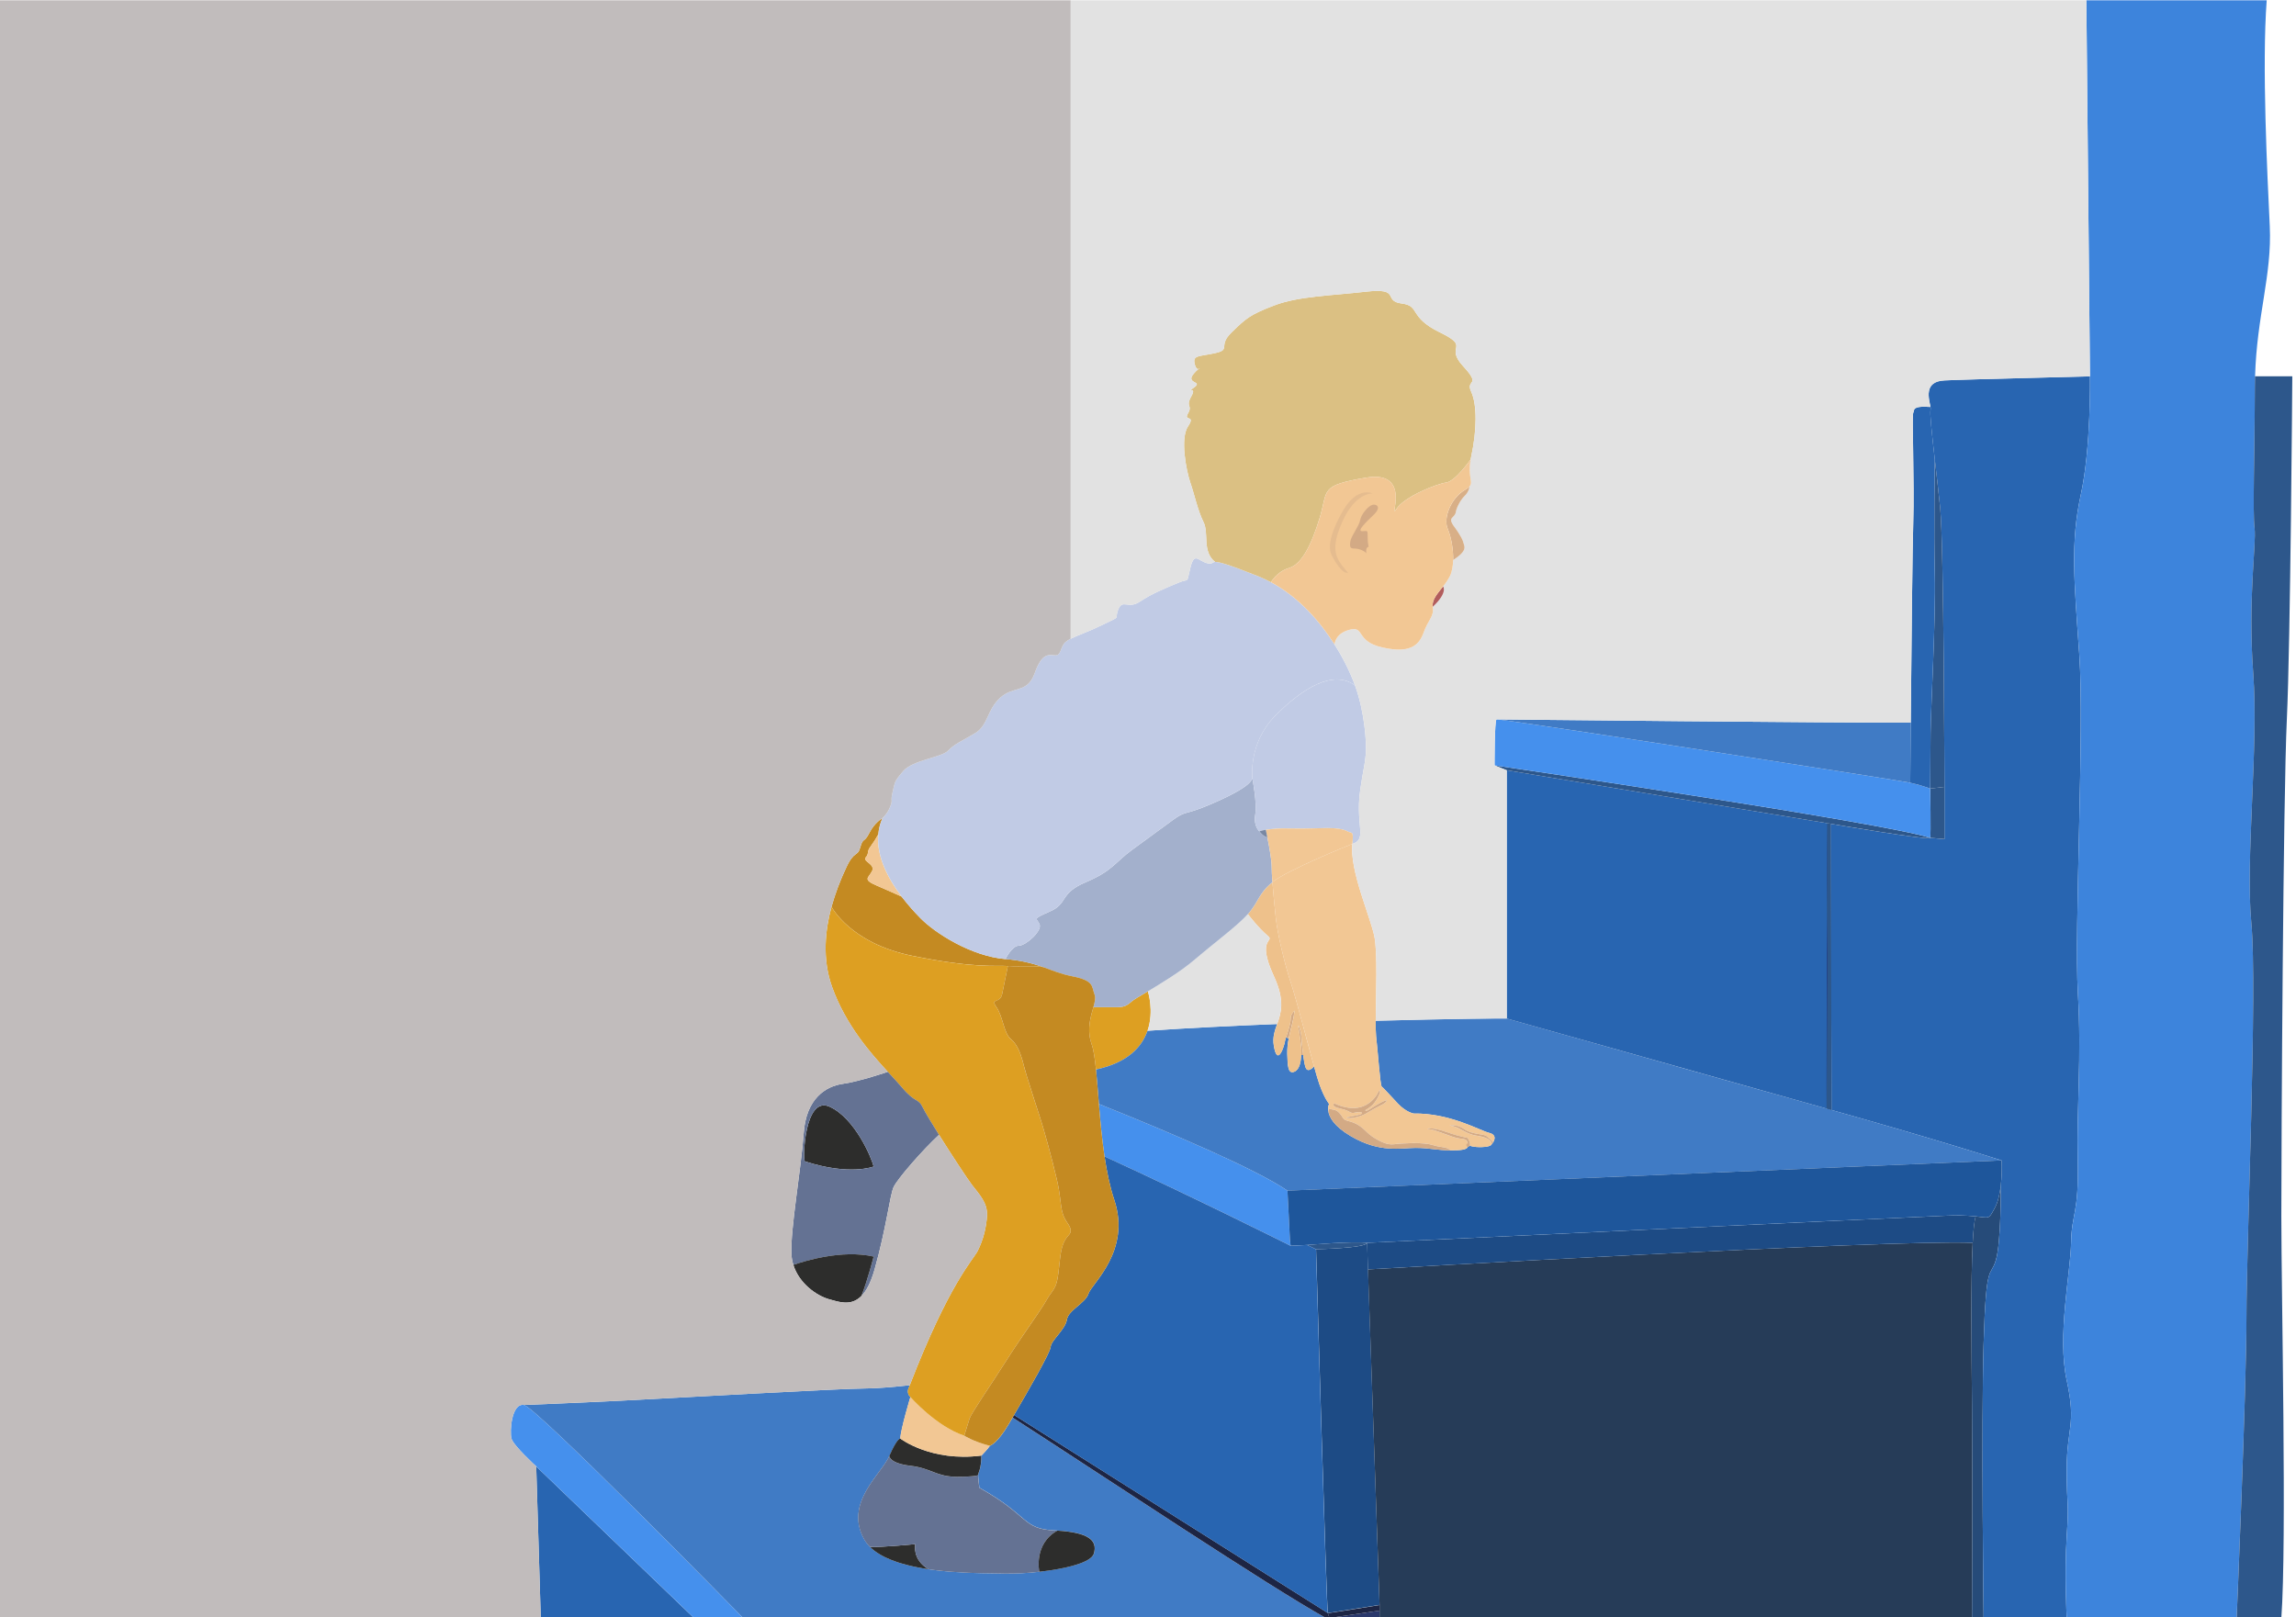 <?xml version="1.0" encoding="UTF-8"?> <svg xmlns="http://www.w3.org/2000/svg" width="396" height="279" viewBox="0 0 396 279" fill="none"> <path d="M180.095 166.897C179.037 166.508 176.079 166.784 173.83 166.643C171.581 166.502 168.136 167.065 157.375 164.888C146.614 162.712 143.414 156.414 143.414 156.414C144.063 154.119 144.903 151.881 145.924 149.725C147.331 146.637 147.893 147.9 148.385 146.145C148.877 144.39 149.018 145.513 149.937 143.688C150.856 141.863 152.188 141.159 152.188 141.159C151.803 142.04 151.565 142.978 151.483 143.936C151.093 144.655 150.653 145.346 150.167 146.004C149.428 146.951 149.956 147.215 149.322 147.9C148.689 148.585 151.022 149.058 150.409 150.269C149.796 151.48 148.691 151.691 151.274 152.796C153.137 153.593 154.762 154.331 155.524 154.678C155.577 154.749 155.631 154.821 155.679 154.89C156.625 156.104 157.64 157.263 158.719 158.36C161.249 160.957 167.506 164.958 173.411 165.449C175.697 165.611 177.948 166.099 180.095 166.897V166.897Z" fill="#C48A22"></path> <path d="M155.514 154.678C154.752 154.331 153.127 153.593 151.264 152.796C148.681 151.691 149.788 151.48 150.399 150.269C151.011 149.058 148.681 148.584 149.313 147.9C149.945 147.217 149.418 146.952 150.157 146.004C150.643 145.346 151.083 144.655 151.474 143.936C151.124 147.871 153.321 151.787 155.514 154.678Z" fill="#F2C794"></path> <path d="M119.683 279.105H93.269L92.479 252.958L119.683 279.105Z" fill="#2865B1"></path> <path d="M128.171 279.105H119.689L92.479 252.958C92.479 252.958 88.525 249.359 88.208 248.152C87.892 246.944 88.208 242.044 90.343 242.36C92.437 242.67 126.794 277.707 128.131 279.068L128.171 279.105Z" fill="#4590ED"></path> <path d="M228.666 279.105H128.171L128.131 279.064C126.794 277.699 92.437 242.673 90.349 242.363C90.349 242.363 98.548 242.053 107.088 241.625C115.628 241.197 144.966 239.52 149.228 239.52C151.166 239.52 154.127 239.258 156.915 238.961C156.861 239.099 156.808 239.239 156.76 239.378C156.611 239.637 156.557 239.939 156.605 240.233C156.653 240.527 156.801 240.796 157.024 240.994C157.024 240.994 155.336 246.575 155.283 248.155C155.283 248.155 154.721 248.085 153.385 251.173C152.048 254.261 145.582 259.247 149.027 265.495C149.305 265.992 149.653 266.448 150.06 266.848C150.136 266.925 150.214 266.999 150.292 267.071L150.457 267.216C150.542 267.29 150.631 267.371 150.721 267.433C150.811 267.495 150.861 267.543 150.932 267.588L150.948 267.598C151.028 267.659 151.103 267.716 151.193 267.774C151.364 267.891 151.542 268.006 151.725 268.116C151.798 268.161 151.881 268.205 151.947 268.246L151.983 268.267C152.073 268.319 152.166 268.371 152.261 268.422C152.356 268.473 152.477 268.533 152.585 268.589C152.664 268.628 152.741 268.668 152.827 268.705C153.44 268.992 154.068 269.243 154.709 269.457L154.889 269.518L155.089 269.583L155.39 269.674C155.808 269.801 156.237 269.918 156.673 270.026C156.853 270.071 157.034 270.115 157.216 270.156L157.286 270.172L157.584 270.237C157.83 270.292 158.079 270.344 158.329 270.392L158.705 270.462L159.082 270.53L159.393 270.583C159.607 270.618 159.821 270.651 160.037 270.684C160.099 270.694 160.159 270.704 160.221 270.71L160.479 270.747L160.894 270.803L161.182 270.84L161.543 270.885C161.903 270.927 162.264 270.967 162.629 271.003C162.772 271.018 162.916 271.032 163.059 271.045L163.488 271.084L163.702 271.102L163.915 271.119L164.127 271.136C164.89 271.195 165.639 271.242 166.366 271.277L166.611 271.29L166.811 271.299L167.206 271.316C167.803 271.341 168.379 271.359 168.929 271.373L169.266 271.383L169.789 271.394H170.088L171.08 271.411H171.236C171.684 271.411 172.096 271.423 172.464 271.431H172.585L173.144 271.445C175.19 271.477 177.237 271.374 179.269 271.135C183.676 270.64 188.216 269.584 188.678 268.009C189.363 265.684 187.719 264.363 182.391 264.033L181.925 264.008C176.231 263.727 177.708 261.551 168.921 256.636C168.921 256.636 168.71 254.881 168.71 254.466C168.71 254.05 169.272 253.413 169.272 251.097C169.272 251.097 170.359 249.99 170.731 249.412C170.731 249.412 171.996 249.043 173.948 245.727L174.645 244.541C190.352 254.681 219.119 273.843 228.666 279.105Z" fill="#407BC5"></path> <path d="M160.206 270.708C160.144 270.708 160.083 270.693 160.021 270.682C159.805 270.649 159.591 270.617 159.377 270.581L159.066 270.529L158.689 270.46L158.314 270.391C158.063 270.343 157.815 270.291 157.568 270.236L157.27 270.17L157.2 270.155C157.019 270.113 156.837 270.07 156.657 270.025C156.221 269.916 155.792 269.8 155.375 269.673L155.074 269.581L154.873 269.516L154.693 269.456C154.052 269.242 153.424 268.991 152.812 268.704C152.73 268.667 152.657 268.626 152.57 268.588C152.461 268.532 152.352 268.477 152.245 268.42C152.138 268.363 152.057 268.319 151.967 268.265L151.932 268.245C151.857 268.203 151.776 268.16 151.71 268.115C151.526 268.005 151.348 267.89 151.177 267.772C151.093 267.715 151.013 267.657 150.932 267.597L150.916 267.586C150.845 267.533 150.774 267.479 150.705 267.431C150.637 267.383 150.527 267.288 150.441 267.214L150.277 267.07C150.198 266.996 150.121 266.922 150.044 266.847C151.938 266.955 157.851 266.371 157.851 266.371C157.495 269.381 160.058 270.637 160.206 270.708Z" fill="#2D2D2C"></path> <path d="M179.252 271.141C177.219 271.38 175.173 271.484 173.127 271.451L172.568 271.437H172.447C172.079 271.437 171.67 271.425 171.219 271.417H171.063L170.071 271.4H169.772L169.249 271.389L168.912 271.38C168.362 271.366 167.786 271.347 167.189 271.322L166.794 271.305L166.594 271.296L166.349 271.284C165.622 271.248 164.872 271.201 164.11 271.143L163.898 271.126L163.685 271.108L163.471 271.09L163.042 271.051C162.899 271.039 162.755 271.025 162.612 271.009C162.254 270.974 161.892 270.933 161.526 270.891L161.165 270.846L160.877 270.809L160.462 270.753L160.204 270.716C160.049 270.645 157.491 269.389 157.849 266.375C157.849 266.375 151.936 266.96 150.043 266.851C149.636 266.451 149.288 265.996 149.01 265.498C145.565 259.25 152.033 254.264 153.368 251.176C153.368 251.176 153.403 252.44 157.007 252.861C160.61 253.283 161.522 254.756 164.967 254.756C168.412 254.756 168.693 254.475 168.693 254.475C168.693 254.897 168.904 256.646 168.904 256.646C177.691 261.56 176.214 263.737 181.908 264.017L182.374 264.042C178.214 266.349 179.252 271.141 179.252 271.141Z" fill="#647293"></path> <path d="M169.26 251.097C169.26 253.413 168.698 254.043 168.698 254.466C168.698 254.466 168.417 254.747 164.972 254.747C161.527 254.747 160.613 253.272 157.011 252.852C153.41 252.432 153.375 251.167 153.375 251.167C154.712 248.079 155.274 248.149 155.274 248.149C155.274 248.149 160.543 252.22 169.26 251.097Z" fill="#2D2D2C"></path> <path d="M188.661 268.016C188.196 269.592 183.66 270.651 179.252 271.141C179.252 271.141 178.212 266.349 182.373 264.039C187.702 264.377 189.346 265.693 188.661 268.016Z" fill="#2D2D2C"></path> <path d="M237.94 277.844V279.105H229.293L237.94 277.844Z" fill="#2A386B"></path> <path d="M229.287 279.105H228.666C219.125 273.843 190.358 254.681 174.643 244.533L174.899 244.096L229.02 278.254L229.287 279.105Z" fill="#1D2544"></path> <path d="M237.94 276.862V277.844L229.287 279.105L229.006 278.265H229.041H229.078H229.129C229.284 278.244 229.568 278.203 229.946 278.144L230.113 278.119L230.292 278.091L230.417 278.071L230.594 278.044L230.816 278.009H230.858L231.082 277.975L233.364 277.615L233.799 277.545L235.07 277.342L235.38 277.294L235.536 277.271L235.682 277.248L236.363 277.138L236.551 277.107L236.896 277.052L237.051 277.026L237.253 276.993L237.445 276.962L237.61 276.936L237.726 276.917L237.79 276.908L237.917 276.888H237.936L237.94 276.862Z" fill="#1D2544"></path> <path d="M237.94 276.862H237.922L237.794 276.882L237.731 276.891L237.614 276.91L237.45 276.936L237.257 276.967L237.055 277L236.9 277.026L236.555 277.08L229.04 278.258H229.026C228.804 277.772 226.991 215.501 226.991 215.501C226.991 215.501 235.602 215.326 235.795 214.396L235.95 218.977L237.94 276.862Z" fill="#1D4B85"></path> <path d="M235.777 214.399C235.585 215.329 226.974 215.504 226.974 215.504L225.445 214.768C225.445 214.768 233.511 214.083 235.777 214.399Z" fill="#2D578B"></path> <path d="M340.117 242.462C340.222 255.624 340.117 279.105 340.117 279.105H237.94V276.862L235.936 218.98C235.936 218.98 326.227 213.766 340.236 214.399C339.896 220.941 340.037 232.559 340.117 242.462Z" fill="#263C58"></path> <path d="M340.748 209.832C340.512 210.644 340.349 212.247 340.238 214.399C326.229 213.766 235.937 218.98 235.937 218.98L235.782 214.399C235.782 214.399 327.994 210.029 335.798 209.712C337.449 209.628 339.103 209.668 340.748 209.832Z" fill="#1D4B85"></path> <path d="M344.228 217.403C343.278 220.563 342.541 217.298 342.119 231.821C341.697 246.344 342.119 279.105 342.119 279.105H340.117C340.117 279.105 340.222 255.624 340.117 242.462C340.037 232.559 339.896 220.941 340.236 214.402C340.348 212.25 340.511 210.647 340.747 209.835C343.167 210.09 342.951 210.399 344.017 208.452C344.598 207.393 344.913 205.948 345.079 204.562C345.082 204.807 345.164 214.282 344.228 217.403Z" fill="#264B79"></path> <path d="M358.382 171.328C359.039 182.542 358.148 190.862 358.359 200.182C358.57 209.503 357.303 209.186 357.21 214.399C357.117 219.611 354.773 230.457 356.46 238.144C358.148 245.832 356.46 246.252 356.46 253.413C356.46 260.574 356.883 258.467 356.46 264.997C356.038 271.527 356.46 279.105 356.46 279.105H342.119C342.119 279.105 341.699 246.358 342.119 231.821C342.54 217.284 343.279 220.555 344.229 217.403C345.161 214.285 345.083 204.81 345.08 204.562C345.245 203.111 345.297 201.649 345.235 200.19C345.235 200.19 334.049 196.584 315.895 191.493L315.757 142.116C315.757 142.116 332.769 145.029 332.909 144.538L335.37 144.748V135.737C335.37 135.737 335.264 93.984 334.632 87.667C334.382 85.169 334.025 82.096 333.701 79.253C333.207 74.912 332.796 71.1 332.97 70.717C333.008 70.548 333.004 70.372 332.957 70.206C332.729 68.888 331.672 65.806 335.368 65.628C339.727 65.417 358.988 64.995 360.464 64.925C360.464 64.925 360.675 77.14 358.882 85.353C357.089 93.567 357.722 100.097 358.624 112.949C359.526 125.801 357.726 160.115 358.382 171.328Z" fill="#2865B1"></path> <path d="M388.908 66.606C388.88 77.979 388.515 88.508 388.858 91.142C389.201 93.776 387.672 103.252 388.624 116.102C389.575 128.953 387.25 148.105 388.304 159.267C389.358 170.429 387.461 214.447 387.461 227.083C387.461 239.72 385.767 279.105 385.767 279.105H356.46C356.46 279.105 356.037 271.525 356.46 264.997C356.882 258.469 356.46 260.574 356.46 253.413C356.46 246.253 358.147 245.831 356.46 238.145C354.772 230.458 357.116 219.611 357.21 214.399C357.303 209.187 358.568 209.501 358.358 200.182C358.149 190.864 359.038 182.542 358.382 171.328C357.725 160.115 359.532 125.781 358.627 112.94C357.722 100.098 357.093 93.561 358.885 85.344C360.676 77.128 360.463 64.921 360.463 64.921L359.842 0.052H390.948C390.105 11.214 391.053 30.171 391.475 39.017C391.876 47.416 389.234 54.489 388.942 64.921C388.921 65.473 388.91 66.034 388.908 66.606Z" fill="#3D84DC"></path> <path d="M394.421 124.099C393.787 137.475 393.471 196.575 393.471 209.83C393.471 223.085 394.421 266.261 393.471 279.105H385.768C385.768 279.105 387.455 239.728 387.455 227.088C387.455 214.448 389.352 170.434 388.298 159.272C387.244 148.11 389.569 128.945 388.618 116.098C387.666 103.25 389.194 93.773 388.852 91.138C388.511 88.502 388.874 77.974 388.902 66.601C388.902 66.029 388.911 65.467 388.928 64.916H395.363C395.363 64.916 395.052 110.721 394.421 124.099Z" fill="#2D578B"></path> <path d="M197.917 177.812C196.976 180.537 194.585 183.309 189.031 184.497C188.834 182.576 188.607 181.043 188.275 180.123C188.096 179.628 187.974 179.114 187.91 178.592C187.679 176.723 188.221 175.051 188.585 173.736C188.585 173.736 190.914 173.719 192.387 173.736C193.86 173.753 194.286 173.541 195.182 172.752C195.518 172.454 196.579 171.838 197.976 171.009C197.974 171.009 199.101 174.372 197.917 177.812Z" fill="#DD9F22"></path> <path d="M222.598 214.91C222.598 214.91 205.758 206.461 190.502 199.493C190.049 196.463 189.767 193.321 189.532 190.439C202.139 195.494 216.544 201.648 222.053 205.395L222.475 213.785L222.598 214.91Z" fill="#4590ED"></path> <path d="M224.76 182.008C224.648 182.026 224.534 182.012 224.43 181.968C224.442 181.674 224.442 181.416 224.442 181.229C224.442 180.385 224.074 177.964 223.916 177.175C223.758 176.386 224.338 177.485 224.442 178.781C224.503 179.528 224.607 180.83 224.76 182.008Z" fill="#D3AA85"></path> <path d="M345.23 200.182L222.053 205.395C216.551 201.647 202.139 195.494 189.532 190.439C189.355 188.254 189.205 186.219 189.031 184.497C194.585 183.309 196.976 180.537 197.917 177.812C205.101 177.326 212.82 176.947 220.271 176.651C219.856 177.826 219.456 178.922 219.697 180.385C220.328 184.23 221.542 180.28 221.595 179.754C221.653 179.454 221.731 179.158 221.831 178.869C221.831 178.891 221.896 179.102 222.27 179.103C222.089 179.975 222.004 180.864 222.016 181.754C222.069 183.808 222.121 185.388 223.281 184.855C224.183 184.445 224.383 182.994 224.428 181.962C224.533 182.006 224.647 182.02 224.759 182.002C224.872 182.878 225.012 183.684 225.18 184.145C225.575 185.23 226.637 183.957 226.637 183.957C227.019 185.326 227.34 186.42 227.552 187.014C228.449 189.541 229.239 190.436 229.239 190.436C229.067 190.831 229.019 191.269 229.102 191.691C229.258 192.715 230.06 194.263 232.929 195.964C237.991 198.965 241.681 198.018 244.159 198.018C246.637 198.018 247.851 198.438 250.117 198.438C251.865 198.438 252.924 198.375 253.171 197.84C253.266 197.747 253.381 197.677 253.507 197.635C253.507 197.635 254.069 197.916 255.546 197.88C256.632 197.855 257.111 197.657 257.243 197.443C257.345 197.331 257.435 197.208 257.511 197.076C257.511 197.076 258.425 195.812 256.844 195.426C255.262 195.04 250.06 191.986 243.804 192.091C243.804 192.091 242.538 191.881 241.132 190.408C239.725 188.935 238.601 187.634 238.321 187.462C238.04 187.29 237.617 181.038 237.336 178.722C237.269 177.845 237.248 176.965 237.273 176.086C250.199 175.739 259.72 175.66 259.866 175.696L259.911 175.708L259.979 175.727L260.094 175.759L260.226 175.796L260.537 175.883L260.725 175.936L261.049 176.027L261.291 176.096L261.42 176.131L261.695 176.209L261.839 176.249L262.305 176.379L262.639 176.474L262.993 176.573L263.176 176.624L263.556 176.733L263.753 176.789L264.16 176.903L264.585 177.023L265.028 177.148L265.357 177.241L265.694 177.336L266.04 177.433L266.756 177.635L269.084 178.294L269.655 178.449L270.239 178.613L270.536 178.697C282.759 182.153 302.682 187.78 315.013 191.23L315.882 191.473C334.044 196.576 345.23 200.182 345.23 200.182Z" fill="#407BC5"></path> <path d="M223.282 174.331C223.2 175.022 223.077 175.707 222.914 176.384C222.902 176.438 222.89 176.494 222.876 176.55C222.703 177.294 222.457 178.159 222.272 179.103C221.898 179.103 221.839 178.891 221.833 178.869C222.047 178.181 222.349 177.263 222.502 176.565C222.566 176.318 222.598 176.063 222.598 175.807C222.545 174.962 223.282 174.331 223.282 174.331Z" fill="#D3AA85"></path> <path d="M226.639 183.963C226.639 183.963 225.577 185.23 225.181 184.151C225.013 183.686 224.871 182.884 224.76 182.008C224.605 180.83 224.503 179.528 224.45 178.781C224.346 177.477 223.765 176.384 223.924 177.175C224.082 177.965 224.45 180.385 224.45 181.229C224.45 181.416 224.45 181.673 224.438 181.968C224.393 182.993 224.192 184.448 223.29 184.861C222.131 185.388 222.078 183.808 222.025 181.76C222.013 180.87 222.098 179.981 222.28 179.109C222.464 178.165 222.711 177.3 222.884 176.556C222.898 176.5 222.91 176.444 222.922 176.39C223.085 175.714 223.208 175.028 223.29 174.337C223.29 174.337 222.553 174.968 222.606 175.812C222.606 176.068 222.574 176.322 222.509 176.57C222.354 177.268 222.055 178.185 221.84 178.874C221.741 179.163 221.662 179.459 221.604 179.759C221.552 180.284 220.338 184.235 219.706 180.39C219.465 178.926 219.861 177.83 220.28 176.655C220.954 174.744 221.665 172.624 219.706 168.386C216.542 161.541 220.075 162.594 218.597 161.383C217.12 160.172 215.224 157.698 215.224 157.698C217.103 155.615 217.019 154.15 219.467 152.181C219.603 154.018 219.824 156.25 220.023 158.171C220.333 161.225 221.656 166.595 222.711 169.755C223.134 171.021 223.852 173.641 224.621 176.491C225.31 179.072 226.047 181.846 226.639 183.963Z" fill="#EEC18B"></path> <path d="M252.562 194.795C253.913 195.736 255.866 195.57 256.393 195.989C256.921 196.407 257.517 196.97 257.517 197.074C257.517 197.074 258.432 195.811 256.85 195.425C255.268 195.039 250.066 191.984 243.81 192.09C243.81 192.09 242.545 191.879 241.138 190.406C239.732 188.934 238.608 187.633 238.327 187.461C238.046 187.289 237.623 181.036 237.342 178.72C237.275 177.843 237.254 176.964 237.279 176.085C237.311 171.812 237.631 164.244 237.026 161.442C236.25 157.863 232.774 150.14 233.247 145.576C232.51 145.84 222.07 150.105 219.54 152.106L219.459 152.17C219.596 154.007 219.816 156.239 220.015 158.16C220.325 161.214 221.648 166.584 222.703 169.744C223.126 171.011 223.844 173.631 224.613 176.48C225.31 179.066 226.047 181.839 226.631 183.957C227.013 185.326 227.334 186.42 227.545 187.014C228.443 189.541 229.233 190.436 229.233 190.436C229.061 190.831 229.013 191.269 229.096 191.691C229.224 190.916 229.216 191.349 229.975 191.419C230.734 191.488 231.29 192.296 231.641 192.887C231.991 193.477 232.976 193.243 234.346 194.127C235.717 195.011 235.683 195.6 237.721 196.688C239.76 197.776 240.218 197.321 241.798 197.26C243.378 197.2 244.013 197.105 245.629 197.26C247.245 197.415 247.071 197.637 248.579 197.845C250.086 198.052 250.108 198.443 250.108 198.443C251.856 198.443 252.914 198.379 253.161 197.845C253.235 197.648 253.235 197.432 253.161 197.235C252.851 196.13 252.441 196.762 250.437 196.06C248.433 195.358 247.309 194.867 246.5 194.797C245.691 194.727 246.747 194.305 249.488 195.288C252.23 196.271 253.25 196.2 253.214 196.411C253.178 196.621 253.67 196.972 253.495 197.64C253.495 197.64 254.057 197.921 255.533 197.885C256.62 197.86 257.098 197.662 257.23 197.448C257.252 197.415 257.265 197.377 257.269 197.337C257.273 197.298 257.268 197.258 257.253 197.221C257.148 196.941 256.901 196.238 254.721 195.922C252.542 195.606 251.772 194.308 249.977 194.167C249.996 194.163 251.21 193.853 252.562 194.795ZM238.414 190.535C237.518 191.023 237.65 190.864 235.672 192.048C233.694 193.232 230.664 192.943 233.274 192.549C235.883 192.155 234.882 191.653 233.801 191.916C232.721 192.18 233.115 191.653 231.245 191.259C229.374 190.865 230.136 190.337 230.136 190.337C235.936 193.022 237.835 188.179 237.835 188.179C238.145 187.889 237.967 188.231 237.99 188.416C238.013 188.6 237.356 190.099 236.54 190.785C235.723 191.47 235.222 191.547 235.59 191.6C235.958 191.653 236.197 191.29 237.963 190.31C239.73 189.33 239.311 190.047 238.414 190.535Z" fill="#F2C794"></path> <path d="M238.413 190.535C237.518 191.023 237.65 190.864 235.672 192.048C233.694 193.232 230.664 192.943 233.273 192.549C235.883 192.155 234.882 191.653 233.801 191.916C232.721 192.18 233.115 191.653 231.244 191.259C229.374 190.865 230.136 190.337 230.136 190.337C235.936 193.022 237.834 188.179 237.834 188.179C238.145 187.889 237.966 188.231 237.99 188.416C238.013 188.6 237.356 190.099 236.54 190.785C235.723 191.47 235.222 191.547 235.59 191.6C235.958 191.653 236.197 191.29 237.963 190.31C239.73 189.33 239.311 190.047 238.413 190.535Z" fill="#D3AA85"></path> <path d="M250.119 198.445C247.852 198.445 246.64 198.024 244.161 198.024C241.681 198.024 237.993 198.972 232.931 195.97C230.062 194.265 229.261 192.715 229.104 191.698C229.231 190.922 229.224 191.355 229.983 191.425C230.742 191.495 231.298 192.302 231.648 192.893C231.999 193.484 232.983 193.249 234.354 194.133C235.725 195.017 235.691 195.606 237.729 196.694C239.767 197.783 240.225 197.327 241.806 197.266C243.386 197.206 244.021 197.111 245.637 197.266C247.253 197.421 247.079 197.643 248.586 197.851C250.094 198.058 250.119 198.445 250.119 198.445Z" fill="#D3AA85"></path> <path d="M253.504 197.638C253.487 197.691 253.456 197.738 253.414 197.774C253.372 197.811 253.321 197.836 253.266 197.846C253.212 197.856 253.156 197.852 253.103 197.833C253.051 197.814 253.005 197.781 252.97 197.738C252.934 197.695 252.911 197.644 252.903 197.589C252.894 197.534 252.9 197.478 252.921 197.427C252.941 197.375 252.975 197.33 253.019 197.296C253.063 197.262 253.115 197.241 253.17 197.234C252.86 196.128 252.45 196.761 250.446 196.058C248.442 195.356 247.318 194.865 246.509 194.795C245.7 194.725 246.756 194.304 249.497 195.286C252.239 196.269 253.259 196.198 253.223 196.409C253.187 196.62 253.686 196.97 253.504 197.638Z" fill="#D3AA85"></path> <path d="M257.249 197.443C257.27 197.41 257.284 197.372 257.288 197.333C257.292 197.293 257.287 197.254 257.272 197.217C257.167 196.936 256.92 196.234 254.74 195.918C252.561 195.601 251.791 194.304 249.996 194.163C249.996 194.163 251.21 193.853 252.562 194.795C253.914 195.738 255.866 195.57 256.393 195.989C256.921 196.407 257.517 196.97 257.517 197.074C257.442 197.207 257.352 197.33 257.249 197.443Z" fill="#D3AA85"></path> <path d="M220.272 176.651C212.821 176.947 205.101 177.326 197.918 177.812C199.102 174.372 197.975 171.009 197.975 171.009C200.304 169.629 203.555 167.662 205.992 165.583C209.893 162.265 213.319 159.791 215.218 157.686C215.218 157.686 217.112 160.166 218.591 161.371C220.071 162.575 216.536 161.526 219.7 168.374C221.657 172.621 220.946 174.739 220.272 176.651Z" fill="#E2E2E2"></path> <path d="M219.459 152.176C217.011 154.145 217.094 155.61 215.216 157.694C213.338 159.777 209.891 162.273 205.99 165.591C203.553 167.662 200.296 169.622 197.974 171.017C196.577 171.846 195.518 172.462 195.179 172.759C194.284 173.548 193.862 173.759 192.385 173.744C190.909 173.728 188.583 173.744 188.583 173.744C188.829 172.863 188.995 172.145 188.801 171.635C188.239 170.161 188.801 169.178 184.864 168.406C182.984 168.037 181.635 167.462 180.093 166.905C177.945 166.107 175.693 165.619 173.406 165.457C173.406 165.457 174.531 163.141 175.725 163.141C176.919 163.141 179.732 160.614 179.311 159.49C178.89 158.366 177.835 158.649 181.068 157.244C184.302 155.839 182.621 154.156 187.255 152.19C191.888 150.224 192.245 148.82 195.198 146.645C198.151 144.47 199.978 143.133 202.297 141.45C204.616 139.766 204.266 140.674 208.555 138.851C212.844 137.028 215.584 135.483 216.006 134.289C216.006 134.289 216.849 138.64 216.497 140.537C216.144 142.433 217.2 143.415 217.2 143.415C217.2 143.415 217.863 144.327 218.586 144.451C218.887 145.933 219.327 148.308 219.327 149.488C219.328 150.144 219.378 151.091 219.459 152.176Z" fill="#A3B0CC"></path> <path d="M233.722 118.257C229.996 115.431 224.653 118.696 219.943 123.469C215.233 128.242 216.008 134.281 216.008 134.281C215.586 135.475 212.844 137.019 208.556 138.843C204.269 140.668 204.62 139.756 202.299 141.442C199.978 143.127 198.152 144.46 195.2 146.637C192.247 148.813 191.895 150.216 187.256 152.182C182.618 154.148 184.307 155.833 181.07 157.236C177.833 158.639 178.897 158.36 179.313 159.482C179.729 160.605 176.922 163.133 175.727 163.133C174.531 163.133 173.407 165.449 173.407 165.449C167.508 164.958 161.246 160.954 158.716 158.36C157.637 157.263 156.622 156.104 155.676 154.89C155.622 154.821 155.567 154.749 155.521 154.678C153.327 151.787 151.131 147.871 151.485 143.936C151.566 142.978 151.804 142.04 152.189 141.159C152.783 140.604 153.242 139.92 153.531 139.16C154.058 137.843 153.531 138.369 153.953 136.633C154.375 134.896 154.164 134.895 155.799 132.999C157.433 131.103 162.388 130.683 163.548 129.472C164.708 128.261 165.92 127.839 168.188 126.47C170.456 125.102 170.191 122.469 172.512 120.362C174.832 118.255 177.203 119.679 178.468 116.097C179.733 112.516 180.952 112.997 182.001 113.045C183.051 113.093 182.844 111.623 183.742 110.78C184.018 110.54 184.327 110.339 184.659 110.185C185.843 109.588 187.776 108.955 190.279 107.726C193.601 106.095 192.124 107.042 192.862 105.146C193.599 103.25 194.602 105.146 196.605 103.777C198.607 102.408 201.245 101.356 203.249 100.514C205.253 99.672 204.567 100.881 205.304 97.933C206.042 94.984 206.728 96.933 208.409 97.196C209.194 97.319 209.008 96.962 209.565 96.939C210.203 96.912 211.819 97.325 217.003 99.407C217.756 99.71 218.491 100.054 219.206 100.439C224.071 103.05 227.694 107.276 230.166 111.169C231.597 113.4 232.789 115.776 233.722 118.257V118.257Z" fill="#C1CBE5"></path> <path d="M235.568 130.05C235.413 131.946 235.146 132.631 234.618 136.158C234.09 139.685 234.618 142.266 234.618 143.635C234.618 145.004 233.986 145.319 233.247 145.582C233.495 143.201 233.16 143.828 232.385 143.412C231.611 142.997 230.419 142.849 228.942 142.849C227.466 142.849 225.709 142.99 222.193 142.921C220.895 142.877 219.595 142.954 218.312 143.15C217.934 143.205 217.561 143.292 217.198 143.412C217.198 143.412 216.144 142.429 216.495 140.533C216.846 138.637 216.005 134.285 216.005 134.285C216.005 134.285 215.229 128.239 219.94 123.474C224.651 118.708 229.993 115.435 233.719 118.262C235.357 122.785 235.725 128.156 235.568 130.05Z" fill="#C1CBE5"></path> <path d="M233.247 145.583C232.51 145.846 222.07 150.111 219.54 152.112L219.459 152.176C219.378 151.091 219.329 150.144 219.329 149.48C219.329 148.3 218.889 145.925 218.588 144.443C218.433 143.668 218.315 143.145 218.315 143.145C219.599 142.949 220.898 142.873 222.196 142.916C225.712 142.986 227.474 142.845 228.946 142.845C230.417 142.845 231.616 142.986 232.389 143.407C233.162 143.829 233.496 143.201 233.247 145.583Z" fill="#F2C794"></path> <path d="M218.588 144.443C217.864 144.319 217.202 143.408 217.202 143.408C217.564 143.288 217.937 143.2 218.315 143.146C218.315 143.146 218.433 143.674 218.588 144.443Z" fill="#7888A3"></path> <path d="M253.756 78.715C253.715 78.901 253.681 79.078 253.652 79.249C253.571 79.363 250.991 83.033 249.435 83.24C247.854 83.451 242.159 85.662 240.789 87.874C239.418 90.087 243.702 81.03 235.602 82.399C227.502 83.768 229.082 84.504 227.607 89.349C226.133 94.193 224.444 97.351 222.329 97.982C220.215 98.613 219.207 100.436 219.207 100.436C218.493 100.051 217.758 99.707 217.005 99.404C211.821 97.322 210.205 96.909 209.567 96.936C207.28 95.117 208.552 92.015 207.568 90.049C206.583 88.084 206.015 85.346 205.317 83.31C204.618 81.275 203.489 75.658 204.896 73.553C206.302 71.447 204.051 72.778 204.896 71.306C205.74 69.835 204.404 70.254 205.469 68.361C206.534 66.468 204.404 67.939 205.978 66.811C207.552 65.682 204.263 66.248 205.978 64.353C206.192 64.109 206.423 63.88 206.67 63.67C206.914 63.67 207.037 63.373 206.67 63.67C206.495 63.679 206.257 63.542 206.091 62.949C205.599 61.194 206.723 61.546 209.567 60.913C212.411 60.281 209.957 59.719 212.417 57.334C214.878 54.948 215.511 54.314 219.729 52.7C223.947 51.086 229.43 51.014 235.596 50.312C241.762 49.61 238.427 51.928 241.731 52.348C245.034 52.768 242.856 54.666 248.339 57.334C253.822 60.002 249.043 59.58 252.346 63.16C255.65 66.739 252.697 65.33 253.743 67.582C254.79 69.835 254.706 74.345 253.756 78.715Z" fill="#DBC083"></path> <path d="M315.896 191.485L270.549 178.709L270.253 178.626L269.669 178.461L269.098 178.306L266.769 177.647L266.054 177.446L265.708 177.348L265.371 177.254L265.042 177.161L264.599 177.035L264.174 176.916L263.767 176.801L263.57 176.745L263.19 176.637L263.006 176.585L262.652 176.486L262.319 176.392L261.853 176.261L261.709 176.221L261.434 176.144L261.305 176.108L261.063 176.04L260.738 175.948L260.551 175.896L260.24 175.809L260.108 175.772L259.993 175.739L259.925 175.72L259.88 175.708V132.876L315.766 142.108L315.896 191.485Z" fill="#2865B1"></path> <path d="M332.91 144.53C332.771 145.021 315.758 142.108 315.758 142.108L315.125 142.004L259.869 132.876L257.776 132.034C257.776 132.034 325.037 141.933 332.91 144.53Z" fill="#2D578B"></path> <path d="M335.371 135.737V144.741L332.911 144.53C333.052 144.038 332.911 136.036 332.911 136.036L335.371 135.737Z" fill="#2D578B"></path> <path d="M332.91 144.53C325.037 141.933 257.775 132.034 257.775 132.034C257.775 132.034 257.759 124.312 258.11 124.102H258.225C261.378 124.342 327.502 134.592 329.461 135.028C330.631 135.284 331.782 135.62 332.906 136.034C332.906 136.034 333.052 144.038 332.91 144.53Z" fill="#4590ED"></path> <path d="M329.556 124.663C329.502 130.684 329.466 135.03 329.466 135.03C327.507 134.594 261.383 124.344 258.23 124.103C261.091 124.133 316.458 124.703 329.556 124.663Z" fill="#407BC5"></path> <path d="M335.371 135.737L332.911 136.036C332.911 136.036 332.946 130.525 332.973 126.523C332.999 122.522 333.895 106.621 333.704 99.04C333.513 91.544 333.704 79.529 333.704 79.253C334.027 82.096 334.384 85.169 334.635 87.667C335.265 93.984 335.371 135.737 335.371 135.737Z" fill="#2D578B"></path> <path d="M332.972 126.523C332.946 130.524 332.91 136.036 332.91 136.036C331.787 135.622 330.636 135.285 329.466 135.03C329.466 135.03 329.501 130.689 329.556 124.663C329.666 112.646 329.852 93.967 329.994 89.843C330.205 83.665 329.73 71.502 329.994 71.187C330.257 70.872 329.55 69.947 332.96 70.201C333.007 70.368 333.011 70.544 332.972 70.713C332.798 71.095 333.21 74.898 333.703 79.248C333.703 79.524 333.512 91.539 333.703 99.035C333.894 106.62 333 122.525 332.972 126.523Z" fill="#2865B1"></path> <path d="M360.464 64.921C358.987 64.99 339.727 65.412 335.368 65.623C331.672 65.801 332.729 68.879 332.957 70.201C329.542 69.953 330.254 70.871 329.99 71.187C329.727 71.503 330.202 83.665 329.99 89.843C329.849 93.961 329.663 112.647 329.553 124.663C316.455 124.703 261.093 124.133 258.227 124.103H258.194C258.167 124.098 258.139 124.098 258.112 124.103C257.761 124.314 257.777 132.036 257.777 132.036L259.869 132.878V175.7C259.723 175.665 250.203 175.744 237.276 176.091C237.308 171.818 237.628 164.25 237.023 161.448C236.247 157.869 232.771 150.147 233.244 145.583C233.983 145.319 234.615 145.004 234.615 143.635C234.615 142.267 234.089 139.687 234.615 136.158C235.141 132.63 235.407 131.946 235.565 130.05C235.723 128.154 235.354 122.786 233.719 118.257C232.788 115.777 231.598 113.401 230.169 111.169C230.169 111.169 230.239 109.253 232.822 108.622C235.405 107.991 233.772 110.622 238.359 111.676C242.947 112.73 244.685 111.521 245.528 109.148C246.371 106.774 247.374 106.41 247.11 104.673C249.782 102.193 248.894 101.165 248.894 101.165C249.343 100.62 249.734 100.031 250.063 99.407C250.434 98.668 250.603 97.678 250.629 96.617C253.223 94.885 252.567 94.322 252.356 93.48C252.145 92.638 250.907 90.978 250.723 90.716C250.538 90.454 250.063 89.786 250.38 89.4C250.696 89.014 251.011 88.847 251.09 88.287C251.17 87.727 251.777 86.346 252.593 85.555C253.41 84.764 253.441 83.966 253.442 83.924C254.175 83.092 253.099 82.374 253.647 79.249C253.677 79.078 253.711 78.901 253.751 78.715C254.701 74.345 254.807 69.835 253.751 67.589C252.696 65.342 255.65 66.745 252.354 63.166C249.058 59.586 253.83 60.006 248.347 57.34C242.864 54.673 245.042 52.776 241.739 52.354C238.435 51.932 241.772 49.616 235.604 50.319C229.436 51.021 223.953 51.094 219.737 52.706C215.521 54.318 214.886 54.952 212.425 57.34C209.965 59.727 212.425 60.285 209.575 60.919C206.725 61.553 205.607 61.2 206.099 62.955C206.265 63.549 206.503 63.685 206.678 63.676C206.431 63.886 206.2 64.115 205.986 64.359C204.271 66.254 207.562 65.693 205.986 66.817C204.41 67.941 206.54 66.465 205.477 68.367C204.413 70.269 205.747 69.841 204.904 71.313C204.061 72.784 206.301 71.452 204.904 73.559C203.507 75.666 204.623 81.281 205.325 83.317C206.026 85.352 206.591 88.091 207.576 90.056C208.56 92.02 207.285 95.121 209.572 96.945C209.015 96.969 209.201 97.325 208.415 97.203C206.728 96.939 206.043 94.992 205.311 97.939C204.578 100.886 205.258 99.677 203.255 100.52C201.253 101.364 198.615 102.415 196.611 103.784C194.607 105.152 193.607 103.258 192.868 105.152C192.129 107.047 193.607 106.101 190.285 107.732C187.783 108.962 185.85 109.593 184.666 110.191V0.052H359.843L360.464 64.921Z" fill="#E2E2E2"></path> <path d="M170.719 249.412C170.349 249.99 169.259 251.097 169.259 251.097C160.543 252.219 155.271 248.152 155.271 248.152C155.324 246.572 157.011 240.991 157.011 240.991C157.011 240.991 161.513 246.107 166.307 247.657C166.307 247.657 167.749 248.64 170.719 249.412Z" fill="#F2C794"></path> <path d="M184.655 212.416C184.585 213.327 183.258 213.191 182.828 217.12C182.398 221.048 182.335 221.615 181.421 222.876C180.507 224.136 181 223.507 179.945 225.192C178.889 226.877 176.079 230.739 173.408 234.959C172.144 236.951 170.753 239.038 169.611 240.78L169.353 241.175C168.209 242.924 167.36 244.276 167.221 244.716C166.94 245.629 166.307 247.662 166.307 247.662C161.52 246.112 157.011 240.996 157.011 240.996C156.789 240.797 156.641 240.529 156.593 240.235C156.545 239.941 156.599 239.639 156.747 239.38C156.802 239.241 156.855 239.101 156.903 238.963C163.696 221.415 167.783 217.395 168.622 215.792C169.577 213.865 170.127 211.762 170.238 209.615C170.309 207.509 168.903 206.035 167.65 204.419C166.874 203.412 164.124 199.228 161.951 195.766C160.646 193.684 159.546 191.864 159.202 191.152C158.287 189.256 158.006 190.52 155.476 187.501C154.874 186.783 154.057 185.918 153.12 184.901C150.119 181.646 145.882 176.829 143.526 170.302C141.758 165.405 142.332 160.394 143.412 156.422C143.412 156.422 146.618 162.72 157.373 164.896C168.128 167.073 171.574 166.512 173.828 166.651C173.828 166.651 173.195 169.811 172.844 171.496C172.493 173.181 170.734 172.132 171.86 173.744C172.985 175.356 173.125 178.24 174.32 179.218C174.634 179.481 174.909 179.788 175.137 180.128C175.826 181.134 176.256 182.477 176.57 183.78C176.671 184.199 176.848 184.819 177.07 185.555C177.779 187.903 178.951 191.447 179.592 193.462C179.713 193.848 179.856 194.321 180.011 194.857C180.932 198.02 182.315 203.317 182.615 205.119C182.966 207.226 182.966 208.629 183.458 209.822C183.95 211.016 184.734 211.503 184.655 212.416Z" fill="#DD9F22"></path> <path d="M345.08 204.554C344.914 205.94 344.598 207.385 344.018 208.444C342.951 210.391 343.167 210.083 340.747 209.827C339.101 209.663 337.445 209.623 335.793 209.707C327.99 210.017 235.778 214.394 235.778 214.394C233.511 214.084 225.445 214.763 225.445 214.763L222.598 214.906L222.475 213.78L222.053 205.39L345.23 200.178C345.294 201.638 345.244 203.102 345.08 204.554Z" fill="#1E569B"></path> <path d="M229.009 278.261L174.889 244.104C177.217 240.13 181.165 233.309 181.21 232.353C181.263 231.247 183.742 229.351 184.004 227.666C184.267 225.981 187.221 224.824 187.749 223.139C188.276 221.454 195.129 215.82 192.178 206.974C191.431 204.739 190.9 202.168 190.503 199.492C205.758 206.469 222.598 214.91 222.598 214.91L225.445 214.767L226.974 215.504C226.974 215.504 228.787 277.775 229.009 278.261Z" fill="#2865B1"></path> <path d="M187.749 223.139C187.221 224.824 184.268 225.982 184.004 227.666C183.74 229.349 181.263 231.247 181.21 232.352C181.165 233.309 177.216 240.13 174.889 244.104L174.633 244.541L173.936 245.727C171.984 249.043 170.719 249.412 170.719 249.412C167.749 248.637 166.307 247.657 166.307 247.657C166.307 247.657 166.94 245.621 167.221 244.711C167.36 244.265 168.209 242.919 169.353 241.171L169.611 240.775C170.753 239.033 172.144 236.946 173.408 234.954C176.079 230.742 178.891 226.88 179.945 225.187C180.999 223.494 180.508 224.134 181.421 222.871C182.334 221.607 182.405 221.046 182.828 217.115C183.25 213.183 184.585 213.323 184.655 212.411C184.725 211.499 183.952 211.006 183.459 209.813C182.967 208.619 182.967 207.216 182.616 205.109C182.317 203.308 180.934 198.01 180.013 194.848C179.858 194.314 179.715 193.842 179.594 193.452C178.953 191.423 177.781 187.887 177.071 185.546C176.849 184.81 176.672 184.189 176.571 183.771C176.261 182.467 175.828 181.124 175.139 180.118C174.911 179.778 174.636 179.472 174.322 179.208C173.127 178.225 172.985 175.347 171.862 173.734C170.738 172.122 172.493 173.171 172.846 171.486C173.198 169.801 173.83 166.642 173.83 166.642C176.079 166.783 179.037 166.507 180.095 166.896C181.637 167.452 182.986 168.028 184.866 168.397C188.803 169.172 188.241 170.151 188.803 171.626C188.997 172.136 188.831 172.854 188.585 173.734C188.219 175.049 187.679 176.722 187.91 178.59C187.974 179.112 188.096 179.626 188.275 180.121C188.607 181.041 188.834 182.574 189.031 184.495C189.205 186.217 189.355 188.253 189.532 190.437C189.767 193.319 190.049 196.462 190.503 199.491C190.9 202.159 191.434 204.737 192.178 206.973C195.135 215.82 188.275 221.454 187.749 223.139Z" fill="#C48A22"></path> <path d="M150.684 201.235C150.684 201.235 146.572 202.868 138.822 200.341C138.409 200.206 138.717 188.915 143.093 190.916C147.469 192.918 150.316 199.71 150.684 201.235Z" fill="#2D2D2C"></path> <path d="M159.208 191.144C158.294 189.248 158.013 190.512 155.482 187.493C154.88 186.776 154.063 185.911 153.126 184.894C153.126 184.894 148.313 186.546 145.364 186.968C142.414 187.39 139.038 189.495 138.616 195.494C138.193 201.494 136.3 212.132 136.501 216.347C136.532 216.979 136.644 217.604 136.834 218.208C138.603 217.588 145.174 215.51 150.684 216.774C150.684 216.774 149.597 220.977 148.574 223.564C149.414 222.711 150.189 221.285 150.842 218.986C152.846 211.931 153.481 206.204 154.112 204.802C154.742 203.401 159.155 198.342 161.957 195.764C160.652 193.684 159.553 191.856 159.208 191.144ZM138.822 200.341C138.409 200.206 138.717 188.915 143.093 190.916C147.469 192.918 150.316 199.71 150.684 201.235C150.684 201.235 146.572 202.868 138.822 200.341V200.341Z" fill="#647293"></path> <path d="M150.684 216.767C150.684 216.767 149.597 220.97 148.574 223.558C148.512 223.62 148.451 223.679 148.389 223.735C146.694 225.285 144.755 224.618 143.04 224.139C140.812 223.519 137.83 221.389 136.83 218.202C138.603 217.58 145.174 215.504 150.684 216.767Z" fill="#2D2D2C"></path> <path d="M184.659 0.052V110.185C184.327 110.34 184.018 110.54 183.742 110.78C182.845 111.623 183.056 113.105 182.002 113.045C180.948 112.985 179.734 112.518 178.468 116.098C177.203 119.677 174.831 118.257 172.512 120.362C170.193 122.468 170.455 125.102 168.188 126.471C165.922 127.839 164.708 128.261 163.548 129.472C162.389 130.683 157.432 131.104 155.799 132.999C154.166 134.893 154.375 134.895 153.953 136.633C153.531 138.371 154.059 137.844 153.531 139.16C153.239 139.921 152.776 140.605 152.179 141.16C152.179 141.16 150.842 141.862 149.928 143.688C149.013 145.514 148.874 144.389 148.375 146.145C147.877 147.902 147.321 146.637 145.924 149.725C144.905 151.882 144.068 154.119 143.422 156.415C142.335 160.386 141.767 165.397 143.535 170.294C145.892 176.821 150.128 181.636 153.129 184.893C153.129 184.893 148.316 186.546 145.367 186.968C142.417 187.389 139.041 189.495 138.619 195.494C138.196 201.494 136.299 212.132 136.501 216.347C136.532 216.979 136.644 217.604 136.833 218.208C137.83 221.395 140.812 223.524 143.043 224.145C144.758 224.624 146.697 225.283 148.392 223.741C148.455 223.685 148.515 223.626 148.577 223.564C149.417 222.711 150.192 221.285 150.845 218.986C152.849 211.931 153.484 206.204 154.115 204.802C154.745 203.401 159.158 198.342 161.96 195.764C164.134 199.226 166.877 203.41 167.659 204.418C168.912 206.033 170.318 207.508 170.247 209.613C170.137 211.761 169.587 213.863 168.631 215.791C167.793 217.394 163.705 221.414 156.912 238.962C154.118 239.258 151.168 239.52 149.225 239.52C144.968 239.52 115.626 241.205 107.085 241.625C98.544 242.045 90.349 242.363 90.349 242.363C88.214 242.053 87.898 246.944 88.214 248.155C88.531 249.366 92.485 252.961 92.485 252.961L93.269 279.105H0V0.052H184.659Z" fill="#C1BCBC"></path> <path d="M315.896 191.485L315.027 191.242C315.027 191.242 315.132 181.844 315.131 176.514C315.129 171.184 315.272 166.826 315.131 159.461C315.118 158.776 315.108 158.065 315.098 157.345L315.131 142.017L315.764 142.121L315.896 191.485Z" fill="#2D578B"></path> <path d="M315.125 142.004L315.092 157.332C315.01 150.291 315.125 142.004 315.125 142.004Z" fill="#233575"></path> <path d="M315.125 176.506C315.125 181.843 315.021 191.234 315.021 191.234L315.092 157.326C315.101 158.049 315.112 158.757 315.125 159.442C315.266 166.819 315.125 171.172 315.125 176.506Z" fill="#233575"></path> <path d="M250.382 89.405C250.072 89.798 250.537 90.457 250.725 90.721C250.913 90.984 252.149 92.642 252.358 93.485C252.568 94.328 253.226 94.889 250.632 96.621C250.679 94.677 250.244 92.51 249.701 91.246C248.858 89.299 250.334 85.876 252.6 84.56C252.915 84.395 253.201 84.182 253.449 83.929C253.449 83.971 253.398 84.791 252.6 85.56C251.803 86.329 251.177 87.73 251.098 88.291C251.019 88.853 250.699 89.009 250.382 89.405Z" fill="#D8AF87"></path> <path d="M247.113 104.673C246.93 103.463 247.922 102.407 248.897 101.165C248.897 101.165 249.778 102.198 247.113 104.673Z" fill="#B25D5D"></path> <path d="M253.445 83.923C253.197 84.176 252.91 84.389 252.596 84.554C250.329 85.87 248.853 89.293 249.696 91.24C250.244 92.504 250.679 94.671 250.628 96.615C250.601 97.671 250.432 98.66 250.061 99.406C249.732 100.03 249.341 100.619 248.892 101.164C247.917 102.404 246.925 103.461 247.108 104.672C247.372 106.408 246.371 106.777 245.526 109.146C244.682 111.515 242.948 112.729 238.362 111.673C233.776 110.617 235.413 107.986 232.825 108.619C230.237 109.251 230.172 111.166 230.172 111.166C227.7 107.273 224.077 103.047 219.212 100.436C219.212 100.436 220.224 98.615 222.334 97.982C224.443 97.35 226.129 94.192 227.612 89.349C229.094 84.506 227.506 83.768 235.607 82.399C243.707 81.03 239.422 90.085 240.793 87.874C242.164 85.664 247.858 83.451 249.44 83.24C250.992 83.033 253.576 79.365 253.656 79.249C253.102 82.372 254.178 83.095 253.445 83.923Z" fill="#F2C794"></path> <path d="M236.624 94.263C236.363 95.038 236.158 94.871 236.042 94.336C235.932 93.774 235.88 93.203 235.887 92.631C235.887 91.314 235.887 91.631 234.938 91.631C233.99 91.631 235.517 90.156 236.941 88.787C238.364 87.418 237.363 86.891 236.677 87.102C236.371 87.227 236.094 87.413 235.865 87.651C235.292 88.198 234.716 89.037 234.592 89.735C234.404 90.787 232.987 92.525 232.884 93.472C232.796 94.272 232.856 94.547 233.35 94.613C233.457 94.626 233.565 94.632 233.673 94.63C234.267 94.63 235.37 94.989 235.654 95.457C235.704 95.53 235.728 95.618 235.722 95.707C235.716 95.796 235.681 95.88 235.623 95.947C235.096 96.632 234.833 97.685 233.778 98.528C232.925 99.209 232.728 99.235 232.015 98.303C231.846 98.083 231.647 97.807 231.405 97.474C230.14 95.737 229.665 93.999 231.669 89.682C233.125 86.544 235.138 85.13 236.778 85.118C237.373 85.107 237.953 85.306 238.415 85.681C240.103 87.049 236.571 91.314 236.571 91.314C237.205 91.84 237.099 92.841 236.624 94.263Z" fill="#F2C794"></path> <path d="M236.94 88.787C235.517 90.156 233.991 91.631 234.938 91.631C235.884 91.631 235.886 91.321 235.886 92.631C235.879 93.203 235.931 93.774 236.041 94.336C235.459 94.409 235.653 95.457 235.653 95.457C235.369 94.992 234.267 94.63 233.673 94.63C232.881 94.63 232.775 94.421 232.881 93.472C232.986 92.524 234.404 90.787 234.588 89.735C234.773 88.682 235.985 87.313 236.673 87.099C237.361 86.885 238.363 87.418 236.94 88.787Z" fill="#D3AA85"></path> <path d="M231.668 89.682C229.664 94 230.139 95.737 231.404 97.474C231.647 97.807 232.392 98.68 232.561 98.9L232.016 98.745C231.257 98.573 229.785 96.255 229.504 95.334C229.223 94.413 229.172 92.352 231.648 88.07C234.079 83.867 236.693 85.085 236.771 85.124C235.138 85.13 233.124 86.544 231.668 89.682Z" fill="#E5BC8F"></path> </svg> 